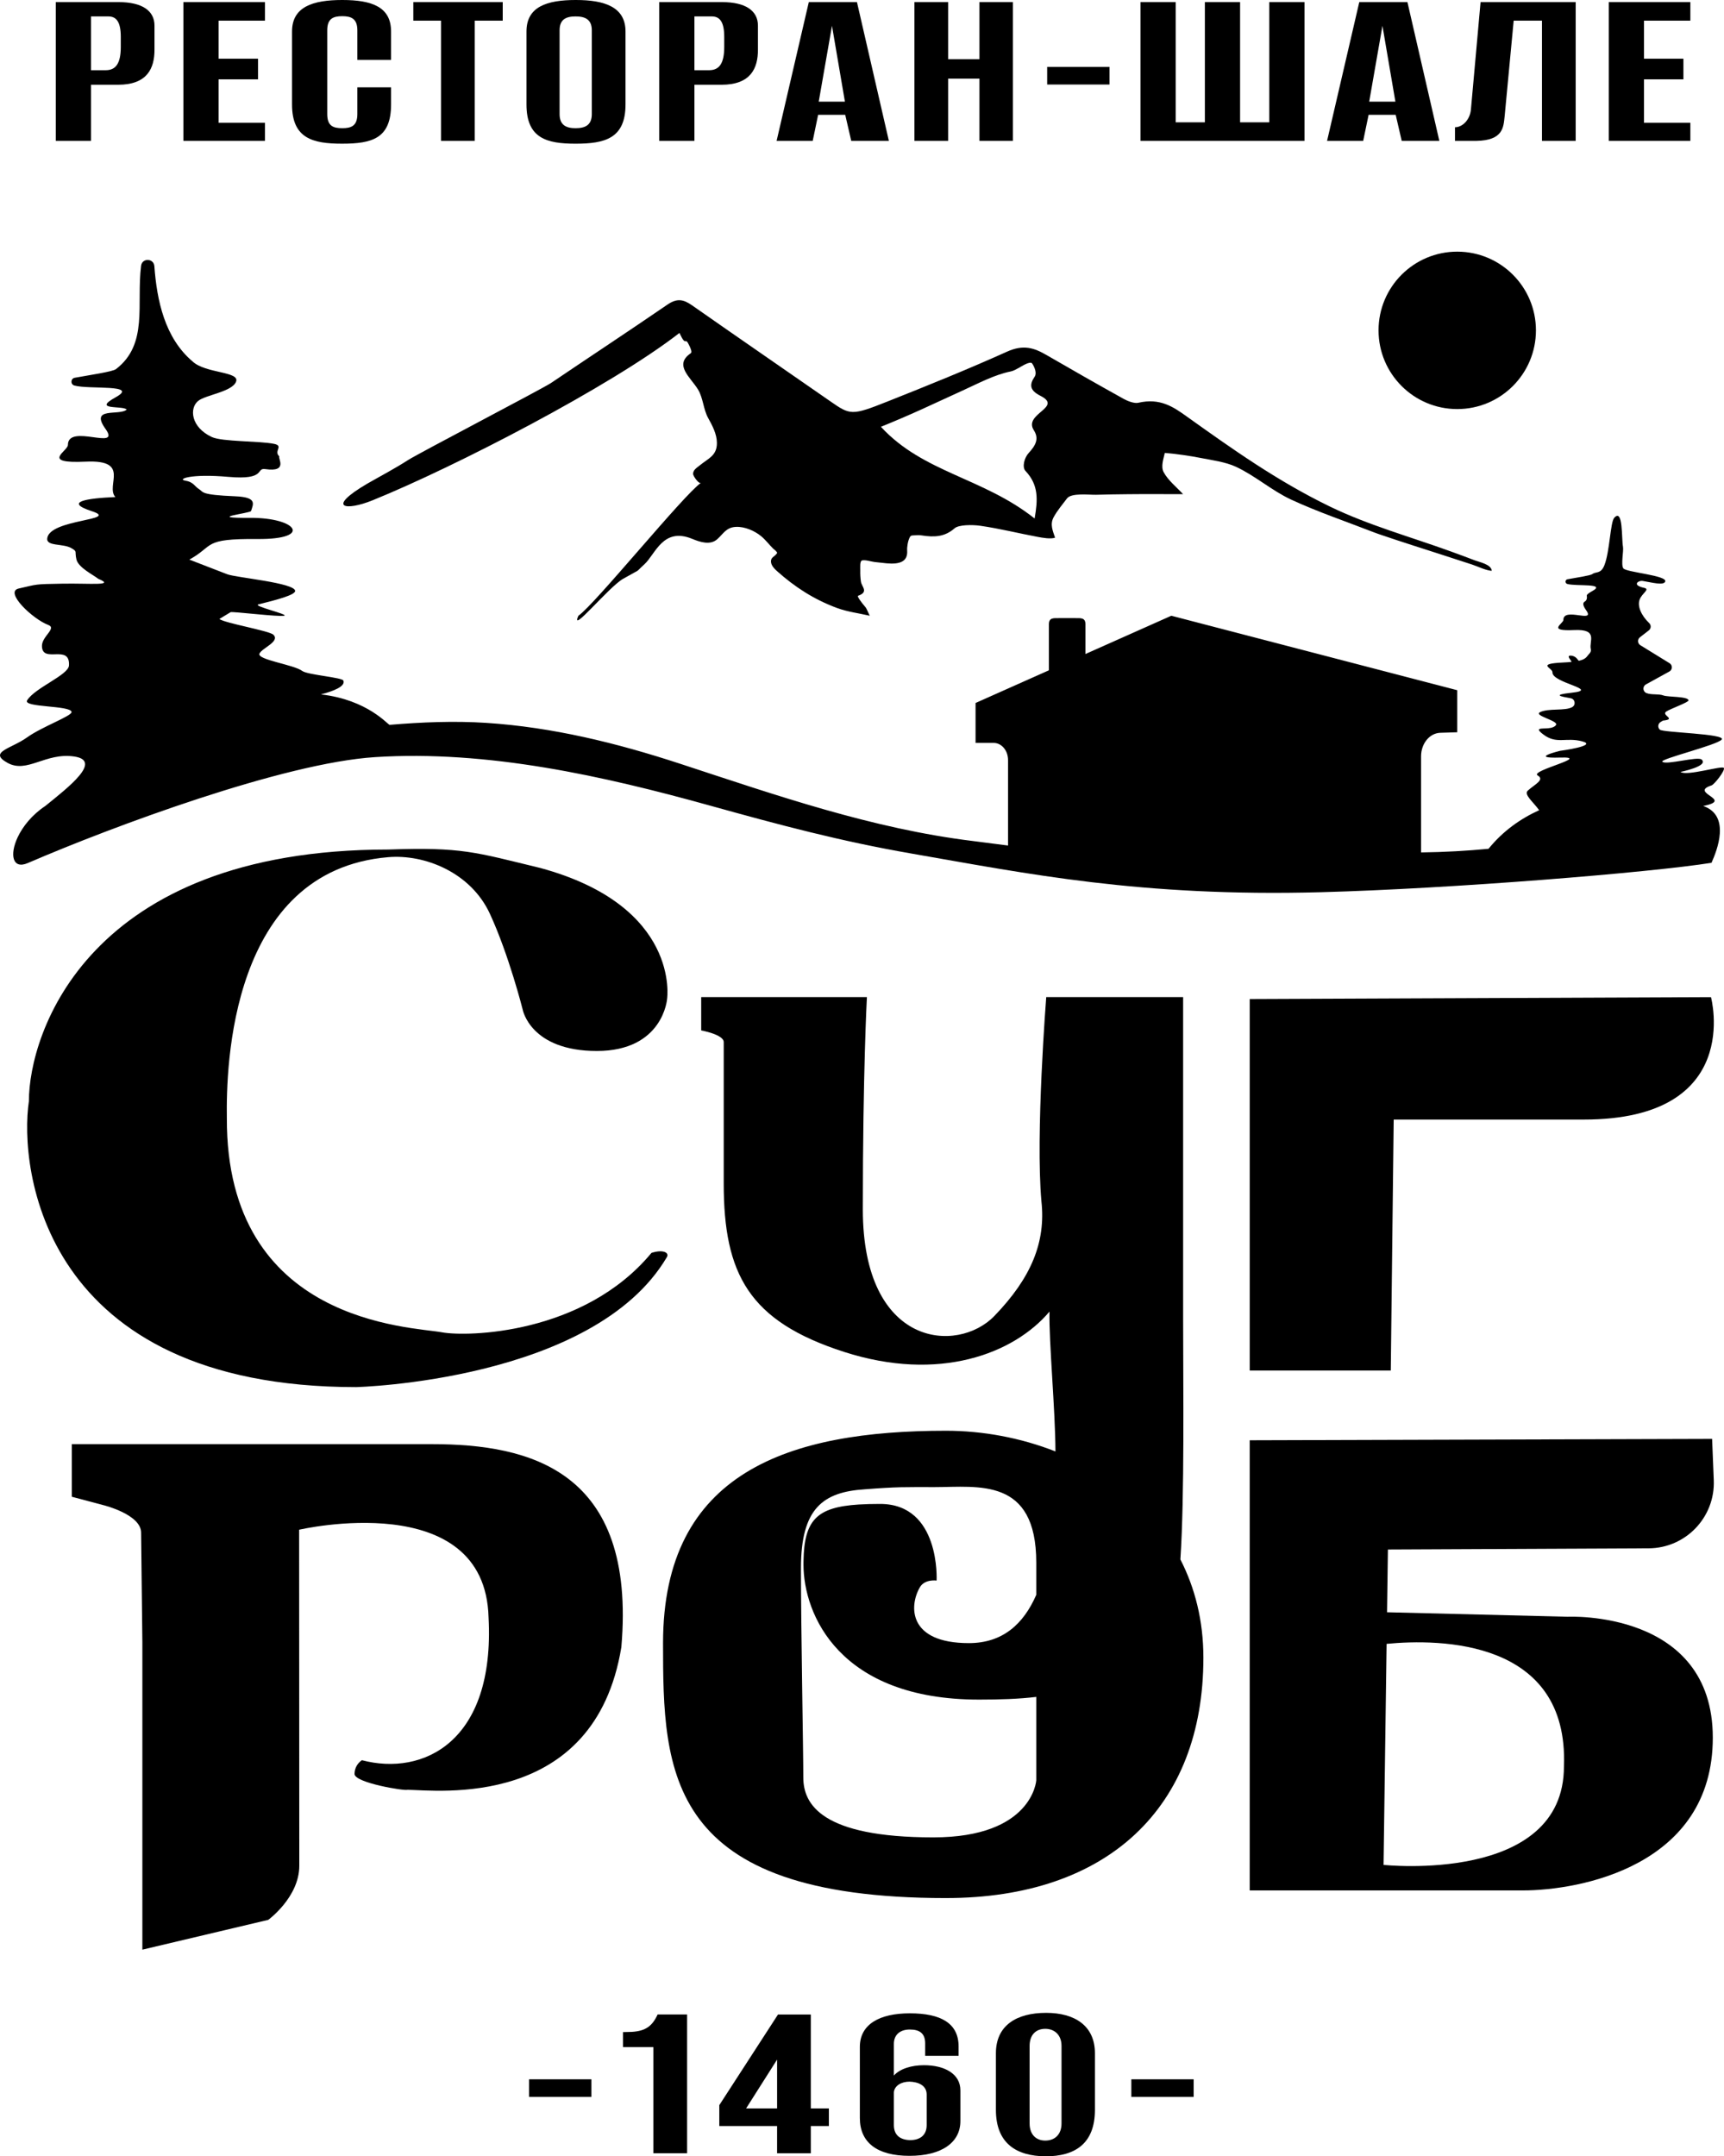 <?xml version="1.0" encoding="UTF-8"?> <svg xmlns="http://www.w3.org/2000/svg" xmlns:xlink="http://www.w3.org/1999/xlink" xmlns:xodm="http://www.corel.com/coreldraw/odm/2003" xml:space="preserve" width="101.036mm" height="126.354mm" version="1.1" style="shape-rendering:geometricPrecision; text-rendering:geometricPrecision; image-rendering:optimizeQuality; fill-rule:evenodd; clip-rule:evenodd" viewBox="0 0 46412.6 58043"> <defs> <style type="text/css"> .fil0 {fill:black;fill-rule:nonzero} </style> </defs> <g id="Слой_x0020_1">  <g id="_1424937361600"> <path class="fil0" d="M24792.2 11027.6c379,-171 755,-348.9 1133.9,-520.3 413.2,-187.2 840.4,-419.6 1286.2,-509.2 76,-15.4 150.2,-61.4 218.3,-96.9 52,-27.1 304.5,-196.7 357.6,-116 69,105.3 128.7,262.2 66.9,353.1 -148.6,218.4 -133.9,370.3 153.3,515.3 621.9,313.9 -464.5,479 -176.7,926.5 148.1,230.3 49.3,409.7 -138.7,614.4 -115.9,126.2 -183.6,378.1 -84.4,483.3 355.2,377.1 332.9,770.7 244.7,1279.2 -1388.7,-1102.6 -2998.2,-1230 -4137.8,-2468.4 362,-146.3 720.7,-300.3 1076.5,-460.9zm-13803.3 1354c-351.1,227 -735.5,427.8 -1105.5,639.9 -1118,657.6 -576.6,738.7 148,444.9 2207.5,-895 6413.3,-3067.2 8260.1,-4504 200.8,429.3 130,38.7 278.6,367.1 26.1,57.5 64.8,152.8 27.6,177.9 -465.2,314.9 -13,641.7 192,974 141.2,229 143.1,533 274.7,770.6 115.7,208.9 233.2,429.6 235.6,668.3 3.7,347.8 -235,419.1 -458.1,604.3 -75,62.4 -183.6,119.4 -183.1,232.6 0.1,55.7 155.7,278.7 210.7,240.9 -460.9,316.2 -2857.2,3274.3 -3297.8,3576.2 -237.6,524.4 812.5,-770.9 1202.3,-993.7 543.1,-310.3 281,-123.5 575.1,-392 294.1,-268.5 498.2,-1007.8 1285.8,-683.9 208,85.6 485.5,179.8 675.9,8.5 167.7,-150.9 240.8,-319.1 503.8,-330.8 235.6,-10.3 503.8,106.3 682.3,255.1 116.4,97.1 210.3,225.3 318.9,330.9 24.8,24.2 62.1,48 82.3,75.5 28.7,39.4 37.1,26.9 0,72.9 -57.6,71.5 -147,89.8 -142.8,200.3 4.2,111 105.8,205.5 182.6,273.4 451.1,400 965.5,744.2 1604.2,978.2 269.5,98.9 580.9,138.9 873.4,205.6 -5.1,-1.1 -86.2,-191.7 -103.5,-214.8 -27.7,-37 -59.4,-71.2 -87.9,-107.4 -13.1,-16.7 -160.1,-201.1 -123.5,-214.9 293.4,-102.4 99.7,-240.2 77.8,-374.5 -16.7,-103.5 -20.8,-208.4 -18.7,-313.1 1.5,-69.9 -16.5,-245.9 46.8,-263.7 84.8,-23.7 250.1,31.7 339.1,42.3 107.4,13 215,25.1 322.8,35 358,32.7 573.5,-47.5 553.9,-342.6 -6.8,-103.7 20.6,-262.4 68.5,-355.4 31.3,-60.7 58.8,-50.1 133.4,-55.4 60.8,-4.4 122.1,-7.9 182.6,1.6 349.6,54.9 627.8,41 891.8,-190.7 110,-96.6 470.6,-100.1 695,-67.8 520.4,75.1 1025.7,202.3 1540.7,298.4 131.4,24.6 347.4,64.4 469.9,21.9 -62.5,-186.2 -142.6,-359.9 -38.7,-551 99,-182.1 236.1,-340.7 359.9,-505.8 117.4,-156.4 607.4,-92.6 784.9,-98.2 277.9,-8.9 569.1,-12.3 838.9,-15.4 490.2,-5.5 980.7,-1.1 1500.8,-1.1 -163.9,-178.4 -405.3,-370.9 -525.2,-596.2 -77.6,-155.2 -0.3,-355.2 33.2,-513.8 329.5,28.5 657.3,74.7 981.9,138.4 298,58.3 654.2,105.2 931.2,233.4 518.6,240.2 964.2,641.1 1488.4,884.5 712.4,330.7 1487.5,592.6 2235.9,883.9 69.9,27.2 141,50.9 212,75 526.7,179.6 1057.7,346.8 1587.2,517.9 277.5,89.8 555.1,179.4 832.2,270.5 164.3,53.9 363.1,156.8 532.3,170.1 -6.9,-173.4 -330.1,-233.2 -459.4,-283.3 -211.8,-82.1 -425.2,-160.1 -638.8,-237.6 -1080.1,-392 -2224.1,-707.7 -3259.6,-1210.2 -1424.8,-691.5 -2638.9,-1557.5 -3851.6,-2422.9 -358.1,-255.7 -714.2,-505.9 -1305.3,-369.7 -104.9,24.2 -282,-42.6 -388.3,-101.7 -700,-388.6 -1393.3,-783.7 -2081.7,-1182.8 -332.1,-192.5 -619.9,-290.7 -1061.3,-92.1 -1048,471.7 -2127.9,908.5 -3211.1,1338.7 -979.3,389.1 -1008.3,374 -1556.7,-7.1 -1236.3,-859.7 -2480.5,-1713.6 -3712.5,-2576.5 -232.3,-162.7 -404.3,-199.3 -666,-19.9 -1034.7,709.3 -2089.5,1403.9 -3131.2,2108.1 -218.3,147.6 -3576.4,1898.7 -3846.6,2073.4z"></path> <path class="fil0" d="M33644.2 26892.1l0 9999.4 3797.7 0 78.5 -6755.7 5123.2 0c4312.9,0 3418.5,-3295 3418.5,-3295l-12417.9 51.4z"></path> <path class="fil0" d="M17538.3 33725.3c-1830.6,2206.4 -4980.4,2260.7 -5635.7,2138 -822.8,-153.9 -5816.1,-227.2 -5795.6,-5769 -20.6,-1368.2 87.5,-6662.2 4345.2,-7021.3 982.2,-83 2221.3,410.5 2735.6,1522.2 514.2,1111.9 884.3,2582.8 884.3,2582.8 0,0 205.7,1111.7 1995.2,1111.7 1789.4,0 1892.3,-1402.6 1892.3,-1402.6 0,0 370.2,-2497.1 -3414.5,-3523.4 -1768.8,-427.7 -2098,-564.4 -4093,-496.1 -8101.4,0 -9674.3,4960.2 -9674.3,6773.2 -267.4,1795.9 345.3,7696.9 8810.4,7696.9 0,0 6386.9,-157.5 8361.4,-3492.8 79.6,-118.3 -84.6,-224.9 -411.3,-119.8z"></path> <path class="fil0" d="M11629.8 38872.9l-9696.2 0 0 1416.2 860 228.7c0,0 1005.2,248.4 1005.2,738.2l2.3 206.3 31.3 2737 0 2112.7 0 475 0 1446.3 0 945.5 0 3301.5 3389.3 -802c0,0 835.6,-609.5 835.6,-1455.4 0,-846.1 -0.3,-758.1 -0.3,-758.1l-4.2 -8288.1c0,0 5008.1,-1164.7 5100,2362.6 176,3353.9 -1764.8,4275.1 -3409.8,3841.2 -124.3,82.5 -198.7,221.5 -198.7,370.6 0,238.9 1357.8,462 1427,425.9 789.1,10.1 5037.1,549.2 5756.3,-3839.3 409.8,-4764.4 -2469.7,-5464.6 -5097.9,-5464.6z"></path> <path class="fil0" d="M42103.7 47547c0,3173.5 -4856.5,2651.5 -4856.5,2651.5l82.3 -5949.6c1425.6,-137.3 4905.9,-125.3 4774.2,3298.1zm2279.1 -5869.8c998.8,-3.9 1794.8,-835.9 1754.7,-1833.8l-44.9 -1111.7 -12448.5 37.1 0 12117.1 7352.5 0c1542.3,0 5114.6,-661.7 5114.6,-4111.8 0,-3450.1 -3905.5,-3255 -3905.5,-3255l-4864.4 -120.6 23.3 -1689.1 7018.1 -32.2z"></path> <path class="fil0" d="M23283.4 40088.4c882.2,-68.6 1067,-58.8 1882.1,-58.8 1166.1,0 2732.5,-274.5 2732.5,2032.5l0 867.1 0 0c-343.9,787.4 -905.7,1299.7 -1814.7,1299.7 -1644.9,0 -1608.6,-1006.3 -1318.8,-1503.7 132.4,-227.3 450.2,-179.6 450.2,-179.6 0,0 108.6,-2063.2 -1520.4,-2063.2 -212.3,0 -404,4.8 -577.4,15.7 -1125.4,71.6 -1467.2,413.9 -1484.9,1519.1 -0.5,31 -1,61.9 -1,94.2 0,1357.3 977.3,3638 4723.9,3638 558.6,0 1072.5,-16.2 1543.1,-72.8l0 0 0 2245.1c0,0 -95,1536.1 -2770.5,1536.1 -3007.3,0 -3501.3,-888.9 -3501.3,-1612.6 0,-723.6 -63.3,-4028.7 -63.3,-5637.9 0,-1609.2 595.1,-2047.2 1720.5,-2118.8zm2184.7 11002.9c4353.7,0 6928.9,-2436.3 6928.9,-6468.1 0,-1005 -229.1,-1886.5 -619.4,-2646.8 114.1,-1723.8 73.9,-4603.8 73.9,-6488.7l0 -8648.3 -3685.4 0c0,0 -292.2,3705.8 -129.3,5497.7 119.8,1097.9 -272.4,2055.3 -1265.6,3084.4 -993.2,1029.2 -3542.5,852.7 -3542.5,-2867.2 0,-3719.8 109.9,-5714.8 109.9,-5714.8l-4461.3 0 0 897.3c0,0 606.2,108.6 606.2,313.6l0 3799.5c0,2443.5 674.5,3713.3 3236.2,4538.8 2561.6,825.7 4574.3,52.3 5534.3,-1083.8 -16.9,826 155.7,2632.7 160.5,3764.5 -941.6,-370.1 -1959.4,-557.1 -2946.3,-557.1 -4220.2,0 -7618.1,1104.9 -7618.1,5716.8 0,3489 71.8,6862.4 7618.1,6862.4z"></path> <path class="fil0" d="M37112.4 8892.5c0,1170.2 948.5,2118.7 2118.7,2118.7 1170.2,0 2118.7,-948.5 2118.7,-2118.7 0,-1170.2 -948.5,-2118.7 -2118.7,-2118.7 -1170.2,0 -2118.7,948.5 -2118.7,2118.7z"></path> <path class="fil0" d="M45852.8 21695c852.3,-168.1 -405.4,-350.4 223,-553.4 76.7,-24.8 373.2,-400.4 333.2,-470.4 -41.9,-73.7 -992.4,227.7 -1166.4,107.8 -2,-1.5 768.6,-155.4 568.7,-333.2 -106.2,-94.5 -951.3,154.1 -1058.7,58.8 -80.7,-71.8 1482.6,-448.8 1597.8,-598 121.1,-157.2 -1577.9,-185.1 -1665.9,-266.4 -62.7,-58.2 -52.4,-160.3 20.9,-204.7 20.9,-12.6 42.1,-25.4 63.5,-38.4 385.5,-39.4 -62.1,-143.7 91.4,-245.3 116.2,-76.7 605.9,-247.8 598,-300.8 -16.4,-109.7 -556,-83.9 -676.2,-130.5 -126.3,-48.7 -319.4,-10.8 -455.7,-63.5 -102.3,-39.6 -111.8,-180.5 -16,-233.4 226.7,-124.9 419.7,-231.4 632,-348.4 86.4,-47.6 89.4,-171 5.3,-222.7 -289.3,-178.3 -531.1,-327.2 -788.1,-485.4 -76.6,-47.2 -82.6,-156.6 -11.5,-211.8 90.7,-70.5 167.7,-130.3 241.1,-187.1 61.6,-48 67.3,-139.7 11,-193.9 -217.5,-209.4 -323.1,-456 -260.2,-631.8 62.8,-176.4 294.3,-281.8 122.5,-318.6 -343.1,-73.6 -155.6,-205.2 -38.6,-185.9 242.9,39.8 565.1,128.8 606.5,16.5 61.3,-166.6 -1048.6,-247.9 -1127.2,-355 -71,-96.6 11.7,-465.1 -10.1,-581.3 -42.6,-228.8 7,-1042.5 -234.5,-781.3 -107.1,115.9 -119.1,900.9 -264.6,1274.4 -96.6,247.6 -226.6,166.8 -322.8,240.5 -55.3,42.3 -430.6,96.1 -671.9,140.7 -67.6,12.3 -72.3,107.4 -6.2,126.4 236.8,67.4 1066.2,-25.3 673.2,191.7 -112.1,62.1 -150.9,99.2 -147.1,122.2 9.9,63.5 1,128 -54.6,160 -54.8,31.3 -62.7,95 36.4,233.4 263,367.4 -613,-96.9 -613,262.2 0,99.7 -455.7,306.8 289.1,271.8 664.9,-31.4 396.6,304 449.4,509.7 11.3,43.8 -4,90.8 -36,122.7 -75.4,75.3 -78.6,146.6 -280.7,193.6 -28.1,6.7 -61.6,-128.2 -218.2,-137.9 -156.4,-9.9 51.2,165.8 9.7,169.8 -62.1,6.3 -133.9,11.3 -217.3,15.3 -745.9,34.8 -282.6,145.2 -289.8,263.8 -17,289.6 1315.3,465.2 510.2,551 -535.6,57.1 -280.4,100.3 -19.6,146.9 118.6,21.2 146.4,179.4 41.3,238.9 -194,109.8 -646.8,23.8 -867.1,137.6 -180.5,93.2 506.5,229.6 431.2,343.1 -125.6,189.1 -705.8,-19.6 -343.1,254.9 362.7,274.5 607.7,68.5 1048.8,186.2 441.1,117.6 -597.6,254.9 -597.6,254.9 0,0 -864.3,208.7 5.5,181.2 869.9,-27.6 -832.1,351.2 -607.1,482.1 199.1,115.7 -80.7,239.8 -264.8,406.3 -117.8,106.5 146,305 304.2,528.8 -505.4,229.6 -977.2,562.7 -1363,1038.7 -574.3,54.3 -1180.7,89.6 -1815.8,97.8l0 -2231.3 0 -355.9c0,-343.1 229,-623.8 516.3,-633l457.5 -14.7 0 -1131.5 -7697.4 -2004.6 -2312.3 1030.3 0 -800.4c0,-181.2 -123,-165.7 -274.7,-165.7l-434.1 0c-151.8,0 -274.8,-15.4 -274.8,165.7l0 1238.8 -1974.3 879.6 0 1074.6 487.6 0c213.8,0 387,206.8 387,461.8l0 2300.6c-299.8,-37.4 -610.6,-77.3 -936.2,-120.2 -2722.5,-332.2 -5304.3,-1232.9 -7894.1,-2081.8 -1702.7,-557.9 -3434.7,-984 -5219.5,-1099.7 -861.1,-55.7 -1734.3,-18.9 -2599.5,53.1 -44.7,3.8 -583.7,-674.3 -1849.7,-819.3 332.5,-86.4 668.7,-214.7 604.3,-373.2 -33.9,-83.3 -952.4,-152.4 -1101.9,-254.9 -223.2,-173.4 -1231.7,-303.5 -1156.6,-470.4 67.3,-149.4 567.8,-328 372.4,-509.7 -115.6,-107.6 -1330.1,-313.7 -1450.4,-423.1 98.2,-59.4 197.8,-119.8 300.6,-182 39.7,-24 1310.1,131.2 1443.9,95.8 134.3,-35.8 -867.5,-262.5 -693.8,-305.7 473.1,-116.8 989,-252.3 987.9,-361.4 -2.3,-219.1 -1590.1,-357.8 -1827.5,-449.5 -318.6,-123.2 -646.9,-249.9 -1020.8,-394.3 687.3,-379 338.6,-567 1835.3,-554.5 1496.9,12.3 1061.5,-576.6 -194.6,-569.3 -1256,7.3 1.1,-123 20.6,-184.4 61.3,-193.8 169.2,-371.9 -427,-396.4 -954.2,-39.2 -847.7,-115.2 -974.1,-193.2 -121.4,-74.7 -147.1,-192.2 -370.8,-228.3 -223.5,-36 129.3,-192.8 1161.7,-101.3 1032.6,91.4 727.6,-248 993.4,-209.2 627.3,91.6 329,-301.1 379,-339.8 -164.2,-149.2 128.9,-284.8 -143.9,-339.8 -401.2,-80.8 -1392.7,-53.8 -1672.9,-183 -566.5,-261.2 -613.2,-779.2 -366.1,-975.2 202.3,-160.5 916.8,-243.2 1018,-518.1 101.3,-274.9 -824.5,-217 -1168.5,-539 -753.7,-634.8 -964.7,-1650.4 -1032,-2567.7 -15.7,-215.9 -330.3,-225.6 -357.2,-10.7 -129.7,1037.5 200.3,2111.4 -677.1,2782.8 -91.4,69.8 -710.9,158.8 -1109.4,232.2 -111.5,20.6 -119.1,177.6 -10,208.7 390.9,111.3 1760.2,-41.5 1111.5,316.6 -648.7,358.3 192.5,213.9 297.7,330.7 -194,176.8 -1005.2,-86.4 -570.8,520.4 434.5,606.5 -1012.2,-160.1 -1012.2,433 0,164.3 -752.3,506.3 477.4,448.4 1229.5,-57.9 526,643.8 800,953.3 -760.3,31.3 -1404.8,129 -631.7,380.9 773.2,251.6 -1124.2,204 -1201.5,724.5 -34.4,231.1 421.5,133.9 654.7,272.1 164.5,97.5 78.5,78.4 130.6,300.6 52.3,222.2 451,413.1 587.4,522 471.3,196.9 -195.3,118.4 -966.5,131.4 -771,13.1 -653.4,13.1 -1176.2,130.7 -395.9,89.2 380.5,825.2 797.3,980.3 237.4,88.3 -170,304.3 -170,562 0,496.5 762,-66.6 727.3,528.6 -15.1,259.3 -915.6,598.6 -1126,938.1 -123.2,198.5 1175.6,131.3 1196,314.1 12,107.3 -797.8,396.3 -1196,682.8 -426.2,306.6 -1058.5,392 -529.2,686.1 529.2,294.1 1019.6,-283.2 1793.9,-171 774.3,112.2 -150.4,825.9 -773.7,1330.6 -0.1,0.2 -0.5,0.3 -0.6,0.5 -360.9,238.9 -608.7,553.9 -744,839.9l-0.1 0c-225.7,477.4 -137.6,873.8 269.5,698.1 2303.1,-993.2 6889.6,-2695.6 9349.8,-2852 3030.3,-192.7 6141.2,504.3 9044.7,1312.2 1864,518.6 3491.3,952.5 5394.8,1283.1 3106.4,539.6 6166.1,1171.7 11027.9,1040.9 3529.7,-94.8 8857.1,-528.5 10512,-791.2 150.1,-333 522.8,-1272.6 -223,-1530.1z"></path> <path class="fil0" d="M2846.4 1889.7c267.4,0 405.3,-176.9 405.3,-625.7l0 -271.8c0,-391.8 -113.5,-550 -332.4,-550l-469.8 0 0 1447.5 396.9 0zm-1345.1 -1833l1693.5 0c624.1,0 964.4,227.7 964.4,632.1l0 650.8c0,499.5 -194.6,941.8 -980.4,941.8l-729.2 0 0 1510.5 -948.2 0 0 -3735.3z"></path> <polygon class="fil0" points="4937,56.8 7133,56.8 7133,556.1 5885,556.1 5885,1579.9 6946.5,1579.9 6946.5,2136.1 5885,2136.1 5885,3305.5 7133,3305.5 7133,3792.1 4937,3792.1 "></polygon> <path class="fil0" d="M7861.9 2812.5l0 -1965.7c0,-663.6 559.1,-846.8 1353.3,-846.8 802.2,0 1312.6,189.4 1312.6,846.8l0 764.9 -907.5 0 0 -796.5c0,-315.9 -170.1,-379.2 -405.2,-379.2 -243.1,0 -405.1,63.3 -405.1,379.2l0 2256.4c0,322.3 162.1,379.1 405.1,379.1 235,0 405.2,-56.7 405.2,-379.1l0 -720.7 907.5 0 0 461.6c0,916.4 -510.4,1055.4 -1320.7,1055.4 -794.2,0 -1345.2,-145.3 -1345.2,-1055.4z"></path> <polygon class="fil0" points="11872.9,556.1 11127.3,556.1 11127.3,56.8 13533.9,56.8 13533.9,556.1 12780.4,556.1 12780.4,3792.2 11872.9,3792.2 "></polygon> <path class="fil0" d="M15932.2 3071.6l0 -2256.4c0,-297.1 -186.2,-372.9 -437.5,-372.9 -251.2,0 -429.5,75.8 -429.5,372.9l0 2256.4c0,297.1 178.2,379.2 429.5,379.2 259.3,0 437.5,-82.1 437.5,-379.2zm-1758.5 -259.1l0 -1965.7c0,-663.5 543,-846.8 1329.1,-846.8 777.7,0 1337,189.6 1337,846.8l0 1965.7c0,916.6 -559.3,1055.5 -1345.2,1055.5 -777.9,0 -1320.9,-145.2 -1320.9,-1055.5z"></path> <path class="fil0" d="M19092.1 1889.7c267.4,0 405.3,-176.9 405.3,-625.7l0 -271.8c0,-391.8 -113.5,-550 -332.4,-550l-469.8 0 0 1447.5 396.9 0zm-1345.1 -1833l1693.5 0c624.1,0 964.4,227.7 964.4,632.1l0 650.8c0,499.5 -194.6,941.8 -980.4,941.8l-729.2 0 0 1510.5 -948.2 0 0 -3735.3z"></path> <path class="fil0" d="M22746.5 2736.5l-348.4 -2041.4 -356.7 2041.4 705 0zm-972.3 -2679.7l1296.4 0 859.1 3735.3 -1013 0 -162.1 -701.5 -729.2 0 -146 701.5 -972.3 0 867.1 -3735.3z"></path> <polygon class="fil0" points="24618,56.8 25525.5,56.8 25525.5,1592.7 26368.4,1592.7 26368.4,56.8 27267.8,56.8 27267.8,3792.1 26368.4,3792.1 26368.4,2117.3 25525.5,2117.3 25525.5,3792.1 24618,3792.1 "></polygon> <polygon class="fil0" points="28191.4,1801.2 29868.8,1801.2 29868.8,2275.2 28191.4,2275.2 "></polygon> <polygon class="fil0" points="30702.9,56.8 31651,56.8 31651,3292.8 32436.9,3292.8 32436.9,56.8 33385.1,56.8 33385.1,3292.8 34171,3292.8 34171,56.8 35119.1,56.8 35119.1,3792.1 30702.9,3792.1 "></polygon> <path class="fil0" d="M37566 2736.5l-348.4 -2041.4 -356.7 2041.4 705.1 0zm-972.3 -2679.7l1296.4 0 859.1 3735.3 -1013 0 -162.1 -701.5 -729.2 0 -146 701.5 -972.3 0 867.1 -3735.3z"></path> <path class="fil0" d="M39170.3 3425.6c202.5,0 405.1,-202.3 429.4,-480.5l259.3 -2888.3 2560.6 0 0 3735.4 -907.5 0 0 -3236.1 -761.7 0 -243.1 2572.5c-32.4,290.7 -32.4,651 -761.8,663.6l-575.3 0 0 -366.6z"></path> <polygon class="fil0" points="43310.8,56.8 45506.8,56.8 45506.8,556.1 44258.9,556.1 44258.9,1579.9 45320.2,1579.9 45320.2,2136.1 44258.9,2136.1 44258.9,3305.5 45506.8,3305.5 45506.8,3792.1 43310.8,3792.1 "></polygon> <polygon class="fil0" points="14244,55970 15921.4,55970 15921.4,56444 14244,56444 "></polygon> <path class="fil0" d="M17590.4 55104l-818.5 0 0 -404.5 243.1 -6.3c364.6,-25.1 543.1,-151.7 688.9,-467.7l794.2 0 0 3735.3 -907.7 0 0 -2856.9z"></path> <path class="fil0" d="M20920.6 56753.7l0 -1314.6 -834.4 1314.6 834.4 0zm0 474l-1555.9 0 0 -562.4 1580.2 -2439.7 883.4 0 0 2528.2 486.2 0 0 474 -486.2 0 0 733.2 -907.7 0 0 -733.2z"></path> <path class="fil0" d="M24947.5 57202.5l0 -821.6c0,-253 -235,-341.4 -462,-347.8 -226.7,0 -405.1,113.8 -421.1,284.4l0 885c0,271.8 170.1,398.2 437.5,404.5 259.3,0 445.6,-126.4 445.6,-404.5zm-1799 -189.8l0 -1915c0,-606.7 526.7,-903.8 1345.2,-903.8 842.7,0 1312.8,271.8 1312.8,891.1l0 252.8 -899.6 0 0 -335c0,-265.4 -145.8,-372.9 -413.2,-372.9 -267.4,0 -429.4,145.3 -429.4,385.5l0 853.4c170.1,-189.6 486.1,-278.2 810.3,-278.2 559.1,0 980.6,233.8 980.6,676.4l0 827.9c0,575.1 -502.5,935.2 -1369.7,935.2 -875.1,0 -1336.9,-360.1 -1336.9,-1017.5z"></path> <path class="fil0" d="M28577.6 57158.2l0 -2085.6c0,-303.4 -194.5,-461.5 -437.5,-461.5 -243.1,0 -421.5,151.8 -421.5,461.5l0 2085.6c0,303.4 178.4,461.4 421.5,461.4 251.2,0 437.5,-158 437.5,-461.4zm-1766.4 -366.5l0 -1523.2c0,-745.9 550.8,-1087.2 1353,-1087.2 769.9,0 1312.8,347.6 1312.8,1087.2l0 1523.2c0,916.4 -542.9,1251.4 -1328.9,1251.4 -786.1,-6.3 -1336.9,-347.6 -1336.9,-1251.4z"></path> <polygon class="fil0" points="30457.2,55970 32134.6,55970 32134.6,56444 30457.2,56444 "></polygon> </g> </g> </svg> 